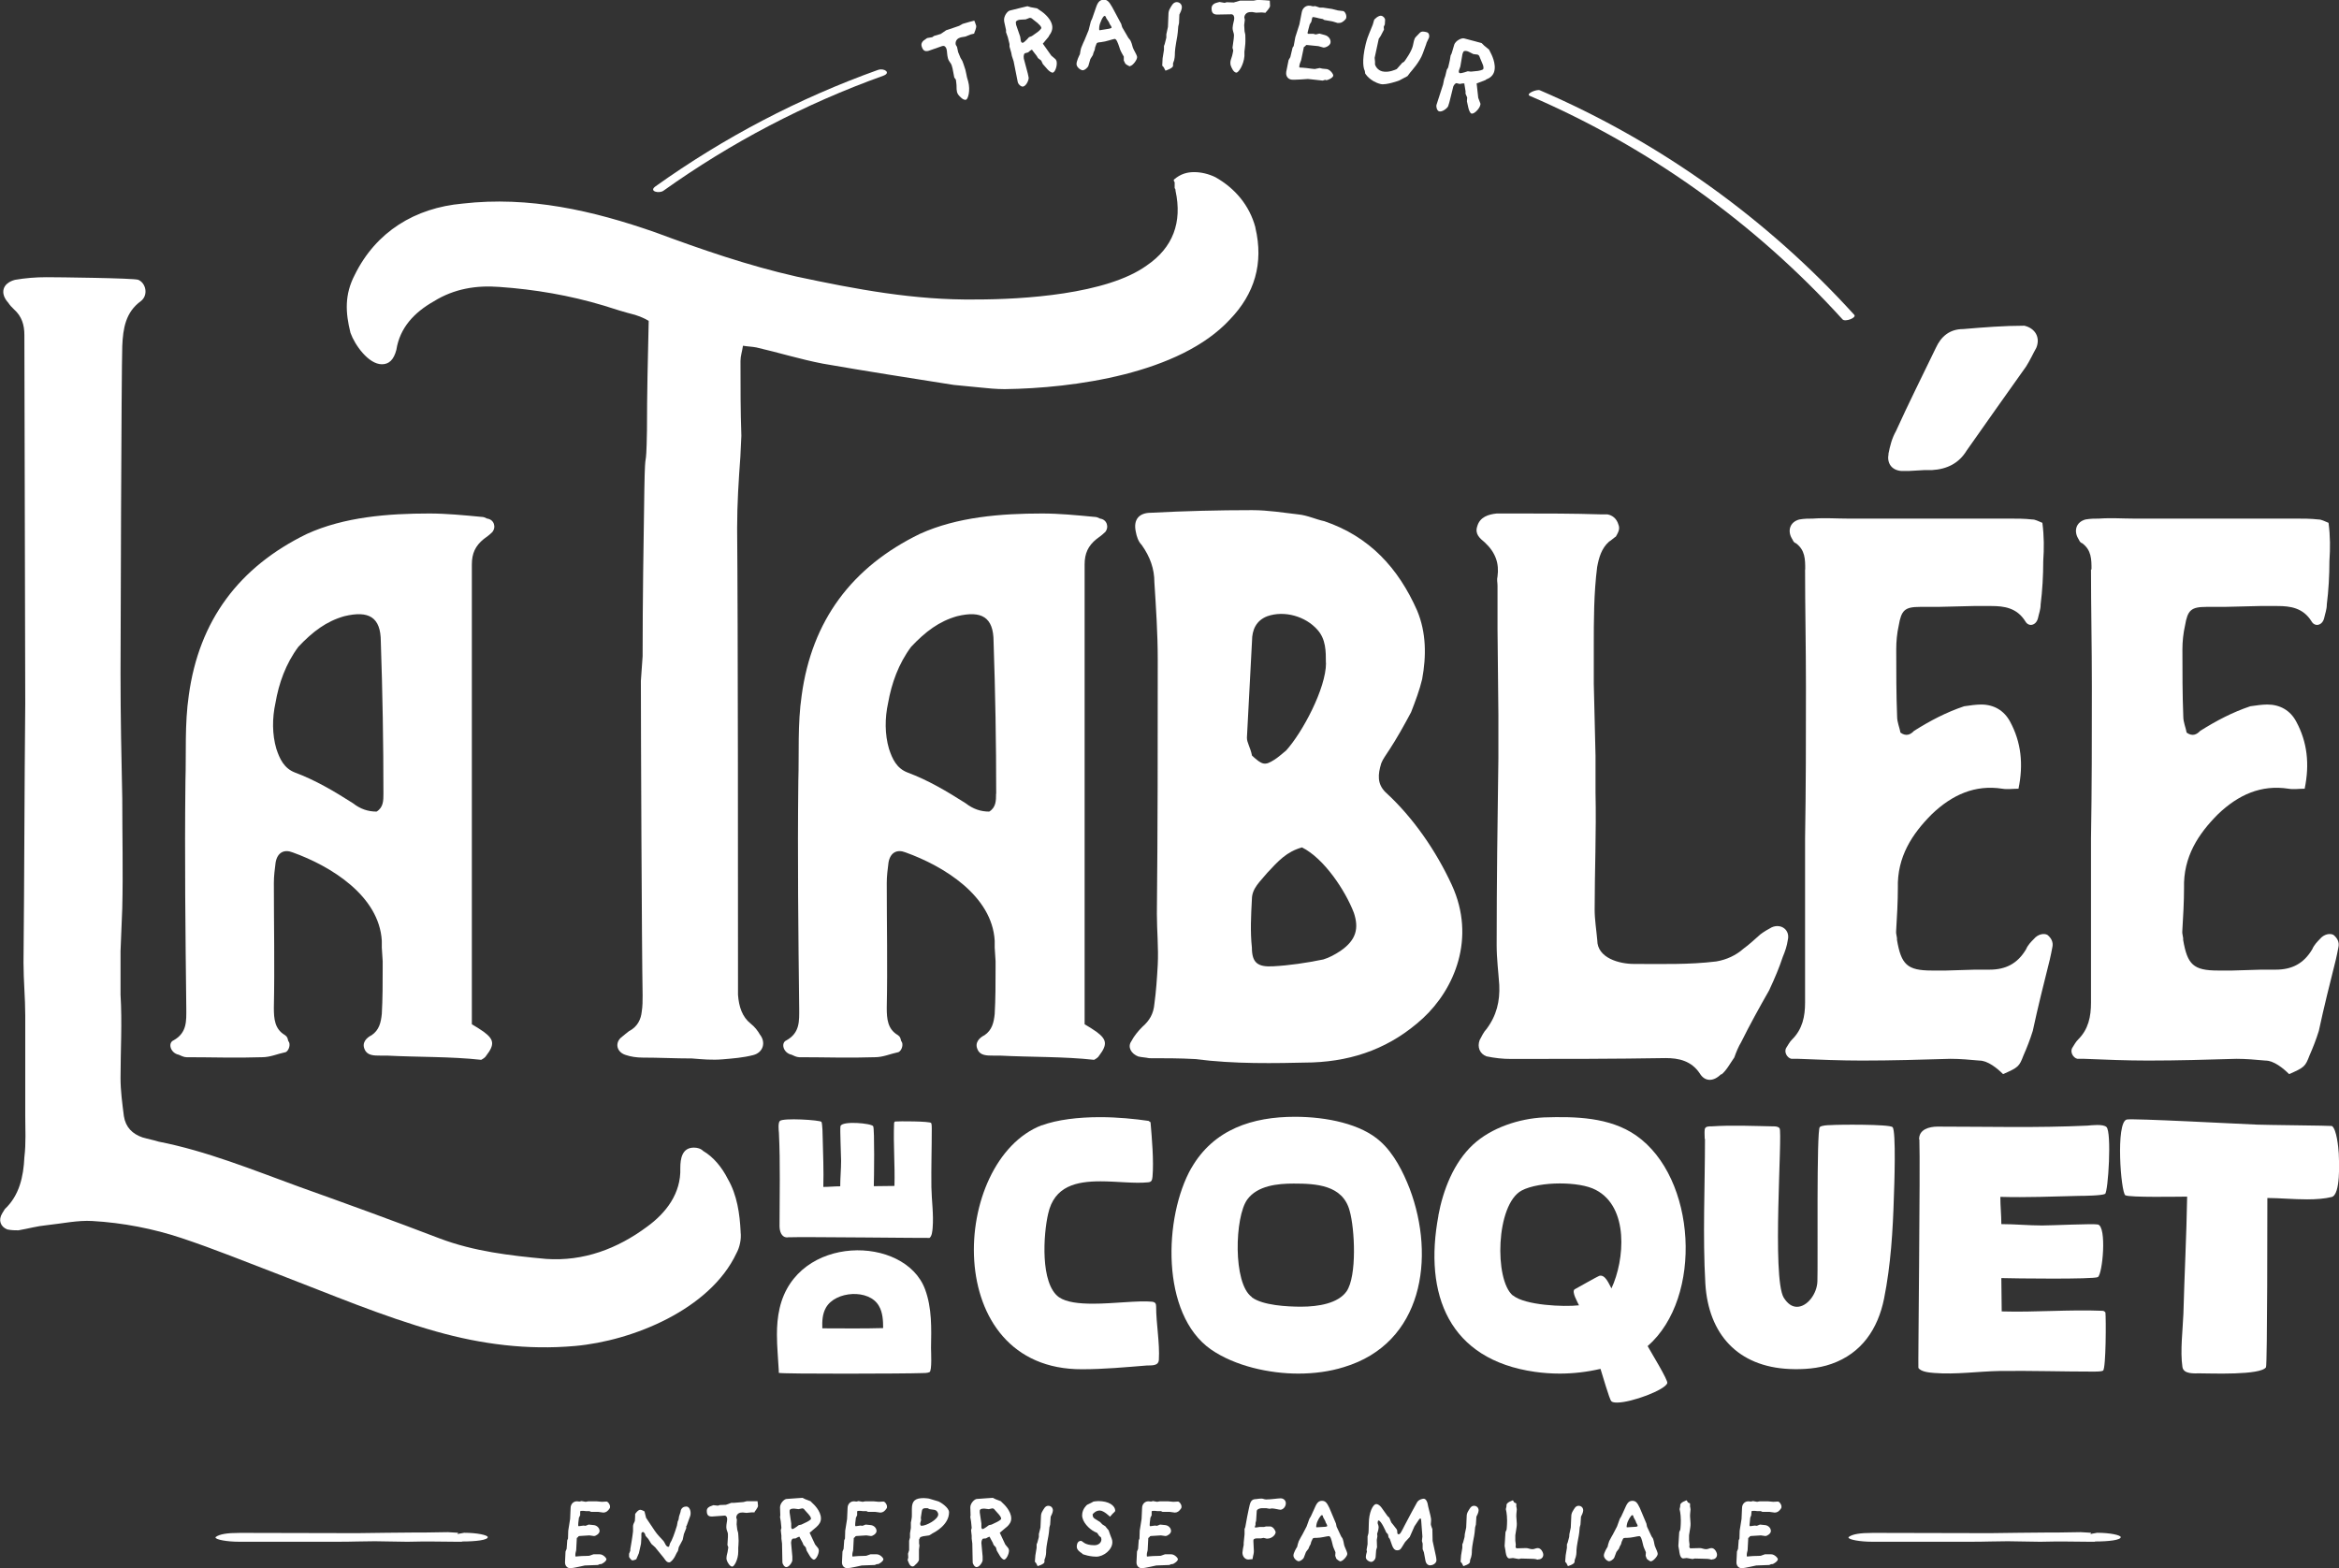 <?xml version="1.0" encoding="UTF-8"?>
<svg xmlns="http://www.w3.org/2000/svg" id="Calque_1" viewBox="0 0 188.07 126.1">
  <rect x="0" y="0" width="188.07" height="126.1" fill="#333333" stroke="none"/>
  <defs>
    <style>.cls-1{fill:#fff;}</style>
  </defs>
  <path class="cls-1" d="M78.34,2.7l-.29.07-.42.17-.3.05s-.06.02-.09.02c-.47.13-.41.52-.39.59l.1.17.09.42.19.46.15.25s.17.45.24.7c.06.24.13.61.13.61l.1.35c.19.7-.01,1.42-.18,1.46-.21.06-.49-.24-.63-.42-.04-.07-.07-.13-.09-.2-.03-.12-.04-.28-.04-.55,0-.1-.04-.33-.05-.44l-.13-.18-.14-.73-.07-.25c-.05-.18-.22-.28-.3-.56-.08-.29-.06-.55-.11-.73-.05-.19-.17-.3-.32-.26t-.02,0l-1.03.36s-.06.02-.09.03c-.3.08-.46-.05-.55-.39-.06-.24.11-.43.32-.55l.13-.09.41-.07.14-.1.54-.16.44-.3.25-.08.79-.27.28-.16.55-.16.39-.1s.13.31.15.41c.04.15-.16.6-.16.6Z"></path>
  <path class="cls-1" d="M84.35,2.91l-.48.58s-.03.01-.02.02l.68.96.34.29s.08.11.09.19c.06.32-.11.85-.31.89-.1.02-.31-.13-.43-.27l-.37-.42-.13-.28-.26-.2-.1-.17-.34-.44s-.02-.07-.06-.06c-.07.01-.29.21-.29.21l-.25.07c-.1.03-.13.26-.1.4,0,0,0,.02,0,.03l.32,1.2.07.33c.03.14-.17.67-.45.72-.17.03-.4-.2-.43-.38l-.33-1.66-.14-.42-.05-.26-.14-.49v-.21s-.14-.56-.14-.56l-.14-.39v-.18s-.15-.68-.15-.68c0,0,0-.02,0-.03-.07-.37.25-.8.45-.85l.92-.23.5-.12.27.08.5.09.22.15c.08.05.88.55,1,1.24.05.29-.05.56-.27.84ZM83.49,1.9l-.37-.29c-.11-.09-.2-.19-.31-.17,0,0-.03,0-.03,0l-.31.12-.38.02s-.08,0-.12.01c-.17.03-.31.11-.29.23l.02.17.33.96.05.33c.01.07.07.18.16.16.13-.02.5-.45.5-.45l.23-.09.47-.33s.31-.24.29-.34c-.02-.09-.13-.24-.26-.32Z"></path>
  <path class="cls-1" d="M90.89,5.33c-.14.01-.4-.2-.4-.2l-.13-.26v-.32s-.11-.19-.11-.19c0,0-.19-.32-.24-.54-.14-.42-.25-.7-.39-.69-.17.02-.69.22-1.1.26-.24.02-.34.04-.36.14l-.1.26-.04.22-.09.21-.06.21-.2.32-.15.52c-.06.19-.32.37-.43.38-.18.02-.51-.23-.53-.47-.02-.24.21-.71.27-.82.02-.1.05-.37.11-.53.09-.25.26-.6.26-.6l.33-.8.18-.71.11-.24.24-.69c.13-.37.23-.77.62-.81.31-.03.47.1.74.58l.73,1.36.08.27.5.86c.05.06.16.18.19.26.12.25.13.49.24.68.13.25.26.47.27.59.02.22-.36.71-.55.72ZM89.23,1.94l-.06-.15-.22-.33s-.04-.19-.14-.18c-.13.01-.38.56-.42.86,0,.08-.02.16-.01.22,0,.05.02.08.05.07l.74-.12c.11-.02.22-.06.21-.1,0-.08-.15-.27-.15-.27Z"></path>
  <path class="cls-1" d="M94.83,1.17l-.03.7-.06.25-.04.48-.04.31s-.19,1.02-.19,1.29c0,.34-.03.53-.06.64-.06.18-.09.25-.09.25v.22c-.05.2-.61.37-.61.37l-.14-.27-.12-.13.03-.59.11-.68v-.31s.06-.16.06-.16l.13-.51v-.27s.13-.59.13-.59l.04-1c0-.18.03-.32.12-.48.13-.22.25-.51.54-.52.23,0,.42.16.42.42,0,.19-.15.48-.2.58Z"></path>
  <path class="cls-1" d="M101.75,1.03l-.3-.03-.45.02-.3-.05s-.07,0-.09,0c-.49-.03-.56.36-.56.43l.04.19-.05.43.03.49.06.28s.02.48,0,.74c-.02.25-.07.62-.07.62v.36c-.06.72-.48,1.34-.65,1.33-.22-.01-.39-.38-.46-.6-.02-.08-.02-.15-.02-.21,0-.13.05-.28.14-.54.03-.09.07-.33.09-.43l-.06-.22.1-.73.02-.26c.01-.19-.12-.34-.11-.63.02-.3.12-.54.13-.72.01-.19-.06-.34-.22-.35t-.02,0l-1.09.02s-.06,0-.09,0c-.31-.02-.42-.2-.4-.55.02-.24.24-.37.48-.42l.16-.04.41.07.16-.05.57.02.51-.15h.26s.83,0,.83,0l.32-.06.58.03.4.03s.02.33.02.43c0,.15-.35.52-.35.52Z"></path>
  <path class="cls-1" d="M107.61,1.86c-.09-.01-.37-.12-.48-.14l-.64-.11-.13-.08-.31-.06-.19-.05c-.08-.02-.15-.03-.2-.04-.11-.02-.13,0-.15.05l-.07.32-.13.21-.12.45c-.02.08-.04.15-.05.2-.01.08,0,.1.05.11h.42s.18.05.18.05l.3-.07.44.12c.27.07.5.33.45.62-.04.23-.4.4-.56.38t-.02,0l-.39-.11-.9-.09h-.09s-.07.09-.07.09l-.11.07-.22,1.06c-.02.09-.11.23-.14.43-.01.07-.02.13.01.16.08,0,.39.02.55.04.31.05.59.07.67.08l.4-.08.22.05.31.03s.02,0,.03,0c.3.05.55.42.53.54-.03.18-.47.37-.56.36h0s-.09-.03-.09-.03l-.2.06-1.18-.13s-1.12.09-1.34.05c-.31-.05-.45-.33-.41-.59,0,0,0-.02,0-.03l.19-.95.14-.24.18-.76.09-.13.13-.71.33-1.03.19-.98c.06-.34.34-.56.65-.52,0,0,.02,0,.03,0l.22.05.18-.02.36.12h.26s.73.11.73.11l.47.12.43.05c.12.02.28.28.25.51,0,.06-.03.12-.07.16-.18.2-.36.31-.58.28Z"></path>
  <path class="cls-1" d="M114.7,3.48l-.3.82c-.24.68-.93,1.43-1.01,1.53l-.22.29-.68.36s-1.04.38-1.47.28c-.89-.22-1.25-.85-1.25-.85l-.03-.21c-.09-.16-.27-.74.07-2.15.1-.4.19-.64.29-.88l.28-.69.1-.35c.03-.12.4-.41.59-.36.18.04.31.22.3.34l-.02.35-.09.2.02.22-.27.52-.15.22-.33,1.53.03.31v.23c.04.12.19.45.59.55.5.12,1.06-.14,1.16-.19l.44-.5.15-.09c.1-.12.59-.81.7-1.27.04-.17.07-.3.09-.41.04-.15.08-.24.17-.33l.29-.3c.15-.17.38-.11.57-.06.16.04.23.23.19.4,0,.02-.02.04-.02.06l-.21.44Z"></path>
  <path class="cls-1" d="M119.46,6.43l-.7.27s-.04,0-.03,0l.13,1.17.16.42c.03.05.02.13-.01.21-.1.3-.51.7-.7.63-.1-.03-.2-.27-.24-.44l-.12-.54.02-.31-.13-.3v-.2s-.09-.55-.09-.55c0-.05.01-.07-.03-.08-.07-.02-.35.04-.35.04l-.25-.06c-.1-.02-.24.17-.28.3,0,0,0,.02,0,.02l-.3,1.21-.1.32c-.05.14-.47.5-.74.41-.16-.06-.25-.37-.19-.54l.52-1.61.09-.44.09-.25.12-.5.11-.18.13-.56.07-.41.08-.16.2-.67s0-.02,0-.02c.12-.35.61-.58.81-.52l.91.24.5.14.2.2.39.32.12.24c.04.08.5.91.28,1.57-.1.28-.31.47-.65.6ZM119.2,5.13l-.18-.43c-.05-.13-.08-.26-.19-.3,0,0-.02,0-.03-.01l-.33-.04-.34-.17s-.07-.03-.11-.05c-.16-.05-.32-.06-.37.06l-.06.16-.17,1-.11.31c-.02.06-.03.19.06.22.12.04.65-.15.65-.15l.25.03.58-.06s.39-.06.42-.16c.03-.09,0-.27-.07-.41Z"></path>
  <path class="cls-1" d="M59.55,99.07c.07.55-.07,1.23-.34,1.71-2.12,4.51-8.34,7.04-12.98,7.45-3.83.34-7.52-.14-11.14-1.16-4.37-1.23-8.54-3.01-12.64-4.58-2.67-1.02-5.19-2.05-7.86-2.94-2.25-.75-4.71-1.23-7.17-1.37-1.16-.07-2.39.2-3.69.34-.75.07-1.44.27-2.25.41-.27,0-.55,0-.89-.07-.55-.21-.75-.75-.41-1.3l.21-.34c1.16-1.09,1.5-2.6,1.57-4.17.14-1.16.07-2.25.07-3.35v-8.06c0-1.37-.14-2.8-.14-4.24.07-6.9.07-13.87.14-20.84,0-3.07-.07-26.47-.07-29.62,0-.82-.21-1.5-.82-2.05-.21-.2-.34-.34-.48-.55-.68-.75-.48-1.57.55-1.84.82-.14,1.64-.21,2.53-.21.82,0,7.04.07,7.38.21.62.27.82,1.23.21,1.71-1.23.89-1.44,2.19-1.5,3.62-.07,1.91-.14,24.29-.14,26.34,0,3.48.07,6.76.14,10.04,0,2.94.07,5.94,0,8.81l-.14,3.48v3.48c.14,2.26,0,4.51,0,6.7,0,1.02.14,2.05.27,3.07.14.89.68,1.43,1.5,1.71.48.14.89.21,1.3.34,3.83.75,7.52,2.25,11.27,3.62,3.83,1.37,7.58,2.73,11.34,4.17,2.73,1.03,5.6,1.37,8.54,1.64,3.01.21,5.74-.82,8.13-2.6,1.5-1.09,2.73-2.66,2.66-4.71,0-.75.14-1.64,1.09-1.64.27,0,.55.07.75.27.82.48,1.5,1.3,1.98,2.25.75,1.3.96,2.8,1.03,4.24Z"></path>
  <path class="cls-1" d="M39.58,42.79c-.21.21-.48.41-.68.55-.68.55-.96,1.16-.96,2.05v36.97c.34.2.68.41.96.61.82.61.89,1.02.2,1.91-.07.14-.27.27-.41.34-2.46-.27-5.06-.21-7.58-.34h-.55c-.48,0-1.02,0-1.23-.48-.27-.55.14-.96.55-1.16.61-.41.75-1.03.82-1.71.07-1.23.07-2.46.07-3.69v-.55l-.07-1.09v-.55c-.21-3.62-4.1-6.01-7.17-7.11-.68-.27-1.23,0-1.37.82-.07.55-.14,1.09-.14,1.64,0,3.35.07,6.7,0,10.04,0,.89.07,1.71.89,2.19.21.14.21.27.27.48.21.21.07.75-.2.89-.68.14-1.23.41-1.91.41-2.05.07-4.03,0-6.08,0-.21,0-.48-.14-.62-.2-.68-.14-.89-.96-.41-1.16,1.09-.61,1.02-1.57,1.02-2.53-.07-6.01-.14-12.16-.07-18.31.07-2.25-.07-4.58.27-6.9.82-6.01,4.03-10.32,9.5-12.98,3.01-1.37,6.56-1.64,9.84-1.64,1.37,0,2.8.14,4.17.27.21,0,.34.07.48.14.55.07.75.68.41,1.09ZM30.83,63.83c0-4.1-.07-8.13-.21-12.23,0-1.98-.96-2.53-2.94-2.05-1.44.41-2.53,1.23-3.69,2.46-1.02,1.37-1.57,2.94-1.84,4.51-.27,1.23-.27,2.53.07,3.69.27.82.62,1.57,1.5,1.91,1.64.61,3.14,1.5,4.65,2.46.61.48,1.23.68,1.91.68.55-.34.55-.89.55-1.44Z"></path>
  <path class="cls-1" d="M100.94,18.31c.68,2.87-.07,5.33-2.05,7.38-4.03,4.37-12.57,5.53-18.11,5.6-.68,0-1.37-.07-2.05-.14l-2.05-.2c-3.48-.55-6.97-1.09-10.52-1.71-1.78-.34-3.55-.89-5.33-1.3-.34-.07-.68-.07-1.09-.14-.07.48-.2.82-.2,1.23,0,2.05,0,4.03.07,6.01l-.08,1.69c-.14,1.91-.26,3.76-.26,5.74.07,7.58.07,28.98.07,36.63v.89c.07.96.34,1.78,1.02,2.32.34.27.55.55.75.89.48.61.27,1.43-.55,1.64-.82.21-1.64.27-2.46.34-.82.07-1.64,0-2.46-.07-1.37,0-2.66-.07-3.96-.07-.48,0-.96-.07-1.37-.21-.68-.21-.89-.89-.41-1.37.27-.21.48-.41.68-.55.68-.34.96-.96,1.02-1.57.07-.41.07-.89.07-1.3-.07-3.83-.14-21.46-.14-25.29l.14-1.98c0-4.51.07-8.95.14-13.46.07-3.89.14-.87.21-4.7,0-2.94.07-5.81.14-8.81-.34-.21-.68-.34-1.09-.48-.82-.21-1.71-.48-2.53-.75-2.73-.82-5.53-1.3-8.4-1.5-1.84-.14-3.62.14-5.26,1.16-1.57.89-2.73,2.12-3.01,3.9-.21.82-.61,1.16-1.16,1.16-1.09,0-2.19-1.57-2.53-2.53-.41-1.64-.48-3.07.34-4.65,1.71-3.48,4.85-5.4,8.68-5.74,5.33-.61,10.46.55,15.51,2.32,3.69,1.37,7.45,2.67,11.34,3.55,4.78,1.02,9.5,1.91,14.42,1.84,3.76,0,10.52-.41,13.73-2.73,2.12-1.44,2.87-3.48,2.32-6.01,0-.07,0-.14-.07-.21v-.48c-.07-.07-.07-.14-.07-.2.55-.48,1.09-.61,1.64-.61s1.16.14,1.71.41c1.57.89,2.73,2.25,3.21,4.03Z"></path>
  <path class="cls-1" d="M88.85,42.79c-.21.21-.48.41-.68.55-.68.55-.96,1.16-.96,2.05v36.97c.34.2.68.41.96.61.82.61.89,1.02.21,1.91-.07.14-.27.27-.41.34-2.46-.27-5.06-.21-7.58-.34h-.55c-.48,0-1.03,0-1.23-.48-.27-.55.14-.96.55-1.16.61-.41.75-1.03.82-1.71.07-1.23.07-2.46.07-3.69v-.55l-.07-1.09v-.55c-.2-3.62-4.1-6.01-7.17-7.11-.68-.27-1.23,0-1.37.82-.07.55-.14,1.09-.14,1.64,0,3.35.07,6.7,0,10.04,0,.89.07,1.71.89,2.19.21.14.21.27.27.48.21.21.07.75-.21.89-.68.14-1.23.41-1.91.41-2.05.07-4.03,0-6.08,0-.21,0-.48-.14-.61-.2-.68-.14-.89-.96-.41-1.16,1.09-.61,1.02-1.57,1.02-2.53-.07-6.01-.14-12.16-.07-18.31.07-2.25-.07-4.58.27-6.9.82-6.01,4.03-10.32,9.5-12.98,3.01-1.37,6.56-1.64,9.84-1.64,1.37,0,2.8.14,4.17.27.21,0,.34.07.48.14.55.07.75.68.41,1.09ZM80.1,63.83c0-4.1-.07-8.13-.21-12.23,0-1.98-.96-2.53-2.94-2.05-1.44.41-2.53,1.23-3.69,2.46-1.02,1.37-1.57,2.94-1.85,4.51-.27,1.23-.27,2.53.07,3.69.27.82.61,1.57,1.5,1.91,1.64.61,3.14,1.5,4.65,2.46.62.48,1.23.68,1.91.68.55-.34.55-.89.55-1.44Z"></path>
  <path class="cls-1" d="M111.67,60.35c-.21.34-.48.68-.61,1.03-.27.89-.34,1.64.34,2.32,2.25,2.05,4.1,4.78,5.33,7.45,1.98,4.3.2,8.4-2.32,10.73-2.53,2.32-5.47,3.42-8.88,3.55-3.14.07-6.22.14-9.43-.27-1.23-.07-2.46-.07-3.69-.07-.34-.07-.61-.07-.89-.14-.55-.21-.89-.75-.55-1.23.21-.41.55-.82.89-1.16.55-.48.89-1.02.96-1.84.14-1.02.21-2.05.27-3.14.07-1.37-.07-2.73-.07-4.1.07-6.83.07-13.6.07-20.43,0-2.12-.14-4.17-.27-6.22,0-1.09-.34-2.05-1.02-3.01-.27-.27-.41-.68-.48-1.09-.2-.96.27-1.5,1.23-1.5,2.67-.14,5.4-.21,8.13-.21,1.3,0,2.53.21,3.69.34.75.07,1.44.41,2.12.55,3.62,1.23,5.94,3.76,7.45,7.17.75,1.78.75,3.69.41,5.53-.21.89-.55,1.78-.89,2.66-.62,1.16-1.16,2.12-1.78,3.07ZM106.61,53.31c0-.96,0-1.91-.68-2.67-.96-1.09-2.66-1.57-4.03-1.09-.89.34-1.23,1.09-1.23,1.98-.14,2.6-.27,5.26-.41,7.79,0,.41.27.75.41,1.44.82.75,1.03.82,1.78.34.34-.21.62-.48.96-.75,1.3-1.43,3.21-4.99,3.21-7.04ZM100.66,72.31c-.07,1.3-.14,2.6,0,3.89,0,1.23.48,1.57,1.71,1.5,1.3-.07,2.66-.27,4.03-.55.48-.14.96-.41,1.37-.68,1.3-.89,1.5-1.84,1.09-3.07-.68-1.78-2.39-4.37-4.17-5.26-1.23.34-1.91,1.09-2.8,2.05-.55.68-1.23,1.23-1.23,2.12Z"></path>
  <path class="cls-1" d="M138.38,86.38c-.61.61-1.3.61-1.71-.07-.68-1.02-1.71-1.23-2.73-1.23-4.17.07-8.34.07-12.44.07-.68,0-1.3-.07-1.98-.21-.55-.21-.75-.75-.55-1.3.14-.27.34-.68.55-.89.82-1.09,1.09-2.25,1.03-3.55-.07-1.03-.21-2.12-.21-3.21,0-4.99.07-10.04.14-15.03v-3.48l-.07-6.9v-3.48c0-.27-.07-.48,0-.75.14-1.02-.14-1.91-1.02-2.73-.41-.34-.82-.68-.61-1.3.21-.75.89-.96,1.57-1.03h1.78c2.19,0,4.37,0,6.56.07h.55c.41.07.75.34.89.82.14.34,0,.61-.2.96-.21.14-.41.34-.55.41-.62.55-.82,1.3-.96,2.05-.27,2.12-.27,4.3-.27,6.42v2.94l.14,5.81v2.94c.07,3.21-.07,6.35-.07,9.43,0,.82.14,1.64.21,2.46,0,1.44,1.78,1.91,2.94,1.91,2.25,0,4.44.07,6.63-.2.82-.14,1.57-.48,2.19-1.03.48-.34.89-.75,1.37-1.16.27-.2.62-.41.89-.55.75-.34,1.5.2,1.3,1.02-.07.48-.21.89-.41,1.37-.27.82-.61,1.64-1.09,2.67-.82,1.44-1.57,2.8-2.25,4.17-.21.34-.41.82-.55,1.23-.34.48-.62,1.03-1.03,1.37Z"></path>
  <path class="cls-1" d="M145.15,45.8c0-.82,0-1.57-.75-2.12-.21-.07-.21-.21-.34-.41-.34-.61-.14-1.3.62-1.5.41-.07.75-.07,1.09-.07.96-.07,1.91,0,2.8,0h13.05c.55,0,1.16,0,1.78.07.27,0,.48.14.82.27.14,1.09.14,2.05.07,3.07,0,1.16-.07,2.39-.21,3.49,0,.41-.14.75-.21,1.09-.14.61-.75.75-1.02.27-.68-1.09-1.71-1.23-2.73-1.23h-1.44l-2.87.07h-1.43c-1.23,0-1.5.27-1.71,1.5-.14.61-.2,1.3-.2,1.91,0,1.84,0,3.62.07,5.4,0,.48.2.89.27,1.3.48.34.82.14,1.09-.14,1.3-.82,2.6-1.5,4.03-1.98.48-.07.96-.14,1.37-.14,1.02,0,1.84.48,2.32,1.37.89,1.64,1.09,3.42.68,5.4-.48,0-.89.07-1.3,0-2.19-.34-4.03.48-5.67,2.05-1.57,1.57-2.8,3.42-2.73,5.94,0,1.09-.07,2.32-.14,3.48v.14l.07.41v.14c.34,1.98.82,2.46,2.8,2.46h1.16l2.32-.07h1.16c1.3,0,2.25-.48,2.94-1.64.14-.34.41-.61.62-.82.34-.41.82-.48,1.09-.34.34.27.48.61.41.96-.07.34-.14.75-.21,1.02-.48,1.91-.96,3.83-1.37,5.74-.21.68-.48,1.37-.75,1.98-.34.89-.41.96-1.64,1.5-.48-.48-1.23-1.09-1.91-1.09-.75-.07-1.57-.14-2.32-.14-2.39.07-4.71.14-7.11.14-1.71,0-3.42-.07-5.13-.14h-.55c-.34-.07-.62-.55-.41-.89.14-.21.27-.48.48-.68.82-.82,1.03-1.84,1.03-2.94v-13.19c.07-4.03.07-7.99.07-12.23,0-3.28-.07-6.35-.07-9.43ZM151.84,36.5c.14-.68.27-1.23.61-1.84,1.02-2.25,2.12-4.44,3.21-6.7.41-.89,1.09-1.5,2.19-1.5,1.64-.14,3.28-.27,4.92-.27.89.21,1.3.96.96,1.78-.27.48-.48.96-.82,1.5-1.64,2.32-3.21,4.51-4.78,6.76-.62,1.02-1.57,1.5-2.8,1.57h-.61l-1.23.07h-.62c-.82-.07-1.16-.68-1.02-1.37Z"></path>
  <path class="cls-1" d="M168.17,45.8c0-.82,0-1.57-.75-2.12-.21-.07-.21-.21-.34-.41-.34-.61-.14-1.3.61-1.5.41-.07.75-.07,1.09-.07.96-.07,1.91,0,2.8,0h13.05c.55,0,1.16,0,1.78.07.27,0,.48.14.82.27.14,1.09.14,2.05.07,3.07,0,1.16-.07,2.39-.21,3.49,0,.41-.14.75-.21,1.09-.14.61-.75.75-1.02.27-.68-1.09-1.71-1.23-2.73-1.23h-1.43l-2.87.07h-1.43c-1.23,0-1.5.27-1.71,1.5-.14.61-.21,1.3-.21,1.91,0,1.84,0,3.62.07,5.4,0,.48.2.89.27,1.3.48.34.82.14,1.09-.14,1.3-.82,2.6-1.5,4.03-1.98.48-.07.96-.14,1.37-.14,1.02,0,1.85.48,2.32,1.37.89,1.64,1.09,3.42.68,5.4-.48,0-.89.07-1.3,0-2.19-.34-4.03.48-5.67,2.05-1.57,1.57-2.8,3.42-2.73,5.94,0,1.09-.07,2.32-.14,3.48v.14l.07.41v.14c.34,1.98.82,2.46,2.8,2.46h1.16l2.32-.07h1.16c1.3,0,2.25-.48,2.94-1.64.14-.34.41-.61.61-.82.34-.41.82-.48,1.09-.34.34.27.48.61.41.96-.07.34-.14.75-.21,1.02-.48,1.91-.96,3.83-1.37,5.74-.21.68-.48,1.37-.75,1.98-.34.89-.41.96-1.64,1.5-.48-.48-1.23-1.09-1.91-1.09-.75-.07-1.57-.14-2.32-.14-2.39.07-4.71.14-7.11.14-1.71,0-3.42-.07-5.13-.14h-.55c-.34-.07-.62-.55-.41-.89.14-.21.27-.48.48-.68.82-.82,1.02-1.84,1.02-2.94v-13.19c.07-4.03.07-7.99.07-12.23,0-3.28-.07-6.35-.07-9.43Z"></path>
  <path class="cls-1" d="M62.62,110.39v-.15c-.05-.99-.15-1.95-.15-2.92,0-.71.05-1.41.22-2.14,1.38-5.95,10.06-5.88,11.69-1.51.56,1.51.51,3.14.48,4.72,0,.27.09,1.83-.12,1.94-.17.08-.44.08-.63.08-1.14.05-11.36.08-11.48-.02ZM71.01,106.79c0-.59-.03-1.26-.34-1.78-.78-1.39-3.5-1.21-4.26.14-.29.51-.31,1.1-.29,1.66,1.63,0,3.26.03,4.89-.02Z"></path>
  <path class="cls-1" d="M63.33,99.5c-.51.02-.65-.51-.65-.92,0-2.5.07-4.99-.05-7.49-.02-.22-.08-.78.07-.95.24-.27,3.26-.08,3.35.07.08.15.1,1.05.1,1.29.03,1.31.09,2.63.05,3.94.46,0,.9-.05,1.36-.05,0-.68.07-1.36.07-2.04,0-.48-.1-2.53-.05-2.79.1-.46,2.5-.24,2.63,0,.12.2.07,4.26.05,4.82l1.66-.02c.05-1.66-.1-3.36-.03-5.03,0-.07.03-.12.08-.15.27-.03,2.79-.03,2.9.12.05.08.05.34.05.44,0,1.58-.05,3.14-.03,4.72.02,1.09.19,2.19.1,3.28-.02.22-.05.66-.25.8-.03.02-10.17-.1-11.42-.05Z"></path>
  <path class="cls-1" d="M83.77,90.49c1.23-.46,2.95-.66,4.67-.66,1.42,0,2.81.14,3.91.3l.16.11c.11,1.28.27,3.11.16,4.37-.03.25-.05.44-.36.46-1.09.11-2.49-.08-3.82-.08-1.94,0-3.72.38-4.21,2.6-.38,1.61-.66,5.63.87,6.72.6.41,1.61.52,2.73.52,1.69,0,3.66-.27,4.75-.16.25.03.33.14.33.38,0,1.39.3,2.92.22,4.29-.03.52-.6.44-.98.46-1.75.14-3.44.3-5.19.3-11.45.05-10.6-16.77-3.25-19.62Z"></path>
  <path class="cls-1" d="M95.79,93.93c1.8-3.14,4.94-4.13,8.33-4.13,2.54,0,5.33.57,6.88,1.99,1.09.98,1.83,2.46,2.35,3.8,2.08,5.52,1.07,12.43-5.3,14.34-1.15.36-2.4.52-3.66.52-2.32,0-5.08-.6-7.02-1.94-4.07-2.84-3.8-10.68-1.58-14.59ZM100.65,104.31c.87.66,2.87.76,3.96.76,1.42,0,2.98-.27,3.66-1.23.85-1.23.66-5.05.25-6.48-.55-2.08-2.7-2.19-4.51-2.19-1.28,0-2.9.16-3.72,1.28-1.01,1.37-1.17,6.75.36,7.84Z"></path>
  <path class="cls-1" d="M115.65,97.75c.38-2.05,1.23-4.26,2.79-5.71,1.48-1.37,3.72-2.1,5.71-2.19,2.51-.08,5.27-.03,7.4,1.45,4.86,3.39,5.41,13.03.93,16.94.22.41,1.67,2.76,1.58,2.98-.19.55-2.87,1.56-4.04,1.56-.22,0-.38-.03-.46-.11-.16-.16-.74-2.21-.87-2.6-1.07.25-2.19.38-3.28.38-.68,0-1.34-.05-1.99-.14-6.91-.98-8.96-6.2-7.76-12.57ZM121.66,104.17c.96.79,4.07.93,5.3.79-.11-.25-.6-1.07-.36-1.28,0,0,1.94-1.09,1.99-1.09.49-.14.79.68.98,1.01,1.07-2.29,1.42-6.53-1.26-7.92-.68-.36-1.78-.52-2.9-.52s-2.35.19-3.06.57c-2.08,1.12-2.21,7.19-.71,8.44Z"></path>
  <path class="cls-1" d="M137.07,91.58c0-.25-.03-.52,0-.76.03-.27.36-.25.55-.25,1.64-.11,3.31-.03,4.95,0,.16,0,.41,0,.52.16.25.38-.63,11.99.33,13.61.33.52.68.74,1.07.74.82,0,1.61-1.04,1.64-2.05.05-1.39-.08-12.13.19-12.4.14-.14.66-.16.85-.16.6-.05,4.73-.08,5,.16.3.27.14,4.86.11,5.57-.08,2.76-.25,5.52-.79,8.22-.49,2.43-1.8,4.4-4.23,5.25-1.07.38-2.27.46-3.39.41-4.13-.19-6.5-2.79-6.75-6.86-.22-3.85-.03-7.79-.03-11.64Z"></path>
  <path class="cls-1" d="M154.31,91.63c-.03-.82.82-1.04,1.48-1.04,4.02,0,8.03.11,12.05-.08.36-.03,1.26-.14,1.53.11.44.38.14,5.25-.11,5.38-.25.14-1.69.16-2.08.16-2.1.05-4.23.14-6.34.08,0,.74.08,1.45.08,2.19,1.09,0,2.19.11,3.28.11.76,0,4.07-.16,4.48-.08.74.16.38,4.02,0,4.23-.33.19-6.86.11-7.76.08l.03,2.68c2.68.08,5.41-.16,8.09-.05.11,0,.19.05.25.14.05.44.05,4.48-.19,4.67-.14.08-.55.08-.71.08-2.54,0-5.05-.08-7.59-.05-1.75.03-3.52.3-5.27.16-.36-.03-1.07-.08-1.28-.41-.03-.05.16-16.36.08-18.36Z"></path>
  <path class="cls-1" d="M171,90.02c.44-.11,9.13.36,10.46.41.6.03,5.98.08,6.04.11.38.25.52,1.72.55,2.19.03.68.16,3.33-.57,3.52-.55.14-1.26.19-1.97.19-1.09,0-2.3-.11-3.2-.11,0,.93,0,13.44-.11,13.61-.44.66-4.45.49-5.33.49-.44,0-1.31.08-1.39-.52-.19-1.28.03-2.98.08-4.29.08-3.11.25-6.26.3-9.4-.66,0-4.64.08-4.97-.11-.36-.22-.79-5.85.11-6.09Z"></path>
  <path class="cls-1" d="M48.54,121.63c-.08,0-.34-.06-.43-.06h-.58s-.13-.06-.13-.06h-.28s-.17-.02-.17-.02c-.07,0-.13,0-.18,0-.1,0-.11.01-.12.07v.28s-.1.2-.1.2l-.05.41c0,.07-.01.13-.01.18,0,.07.01.09.06.09l.37-.05.16.02.25-.1.4.04c.25.02.48.22.48.48,0,.21-.3.4-.44.4h-.02l-.36-.05-.8.05-.07.02-.05.07-.09.07-.05.96c0,.08-.07.22-.07.4,0,.07,0,.12.03.13.07,0,.34-.04.49-.04.28,0,.52-.02.6-.02l.34-.12h.2s.28,0,.28,0h.02c.27,0,.54.29.54.4,0,.16-.36.39-.44.39h-.09s-.16.07-.16.07l-1.05.04s-.96.22-1.16.22c-.28,0-.43-.23-.43-.46v-.03l.04-.85.09-.22.05-.69.06-.13.02-.64.15-.94.04-.88c0-.31.22-.54.5-.54h.02l.2.02.16-.04.33.06.22-.04h.65l.43.04.38-.02c.1,0,.28.21.28.41,0,.05,0,.1-.04.15-.13.2-.28.32-.47.32Z"></path>
  <path class="cls-1" d="M55.18,122.69v.18s-.19.48-.19.48l-.1.47-.31.58-.07.31-.1.16-.16.32c-.11.2-.32.44-.44.44-.22,0-.31-.19-.43-.35l-.7-.86-.31-.28-.24-.39-.22-.25-.05-.16-.07-.1-.07-.05s-.02,0-.03,0c-.05,0-.12.05-.12.13v.31s-.03.5-.03.5l-.17.76-.21.49s-.2.09-.3.09c-.13,0-.28-.28-.28-.28v-.25l.1-.25v-.12s.19-1.08.22-1.44v-.44c.02-.19.14-.31.15-.42.02-.18.02-.53.02-.53,0,0,.22-.34.41-.34.11,0,.34.13.34.13l.13.52.69,1.03c.23.34.41.5.7.82.14.16.19.48.41.48.04,0,.08-.08.09-.16.02-.14.09-.19.16-.35.18-.36.43-1.19.43-1.19l.06-.33.07-.16s.02-.15.04-.25c.04-.12.1-.3.12-.37,0-.07.05-.43.47-.43.21,0,.34.26.34.53,0,.09-.01.18-.04.25l-.28.77Z"></path>
  <path class="cls-1" d="M60.68,121.61h-.26s-.4.04-.4.04l-.27-.03h-.08c-.43,0-.47.34-.47.41l.05.16-.02.38.05.43.07.25s.04.42.04.65c0,.22-.03.55-.03.55v.32c0,.64-.33,1.2-.48,1.2-.19,0-.37-.31-.44-.5-.02-.07-.03-.13-.03-.19,0-.11.03-.25.09-.48.02-.08.04-.29.06-.38l-.07-.19.04-.65v-.23c0-.16-.13-.29-.13-.55s.07-.49.07-.64c0-.17-.07-.29-.21-.29h-.01l-.96.07s-.05,0-.08,0c-.28,0-.38-.15-.38-.46,0-.22.19-.34.4-.4l.13-.05.37.04.14-.05.5-.02.44-.16h.23s.73-.06.73-.06l.28-.07h.51s.35,0,.35,0c0,0,.04.29.04.38,0,.13-.28.48-.28.48Z"></path>
  <path class="cls-1" d="M65.63,122.8l-.51.43s-.03,0-.02.02l.44.94.25.31s.05.1.05.18c0,.28-.22.73-.4.73-.09,0-.25-.16-.33-.3l-.25-.42-.07-.26-.19-.21-.06-.16-.23-.43s0-.06-.05-.06c-.07,0-.28.13-.28.13l-.22.02c-.09,0-.15.21-.15.33v.02l.1,1.09v.3c0,.13-.24.55-.49.55-.15,0-.31-.24-.31-.4l-.03-1.5-.05-.39v-.23l-.05-.45.05-.18-.05-.51-.06-.36.02-.16-.02-.61v-.02c0-.33.34-.66.52-.67l.83-.06.46-.03.22.11.42.16.16.16c.06.05.68.61.68,1.23,0,.26-.13.48-.37.69ZM65.04,121.79l-.28-.31c-.08-.1-.14-.19-.24-.19h-.03l-.28.06-.33-.04s-.07,0-.1,0c-.15,0-.28.04-.29.16v.15s.13.88.13.88v.29c0,.06.02.16.1.16.11,0,.5-.31.5-.31l.22-.05.46-.22s.31-.16.31-.25c0-.08-.07-.22-.17-.32Z"></path>
  <path class="cls-1" d="M70.81,121.63c-.08,0-.34-.06-.43-.06h-.58s-.13-.06-.13-.06h-.28s-.17-.02-.17-.02c-.07,0-.13,0-.18,0-.1,0-.11.01-.12.07v.28s-.1.2-.1.2l-.05.41c0,.07-.01.13-.01.18,0,.07.01.09.06.09l.37-.05.16.02.25-.1.4.04c.25.02.48.22.48.48,0,.21-.3.4-.44.4h-.02l-.36-.05-.8.05-.07.02-.05.07-.09.07-.05.96c0,.08-.07.22-.07.4,0,.07,0,.12.03.13.07,0,.34-.04.49-.04.28,0,.52-.02.6-.02l.34-.12h.2s.28,0,.28,0h.02c.27,0,.54.29.54.4,0,.16-.36.39-.44.39h-.09s-.16.07-.16.07l-1.05.04s-.96.22-1.16.22c-.28,0-.43-.23-.43-.46v-.03l.04-.85.09-.22.05-.69.06-.13.02-.64.15-.94.04-.88c0-.31.22-.54.5-.54h.02l.2.02.16-.04.33.06.22-.04h.65l.43.04.38-.02c.1,0,.28.21.28.41,0,.05,0,.1-.04.15-.13.2-.28.32-.47.32Z"></path>
  <path class="cls-1" d="M74.95,123.32l-.24.14-.49.07-.22.07-.1.19v.32s.03.16.03.16l-.04.34v.8c0,.14-.22.36-.25.37-.05.06-.16.18-.25.18-.21,0-.31-.25-.33-.32l-.08-.19.05-.21-.02-.31.09-.28v-.76l.07-.26v-.34s.07-.43.07-.43v-.45s.04-.14.05-.24c.03-.12.03-.25.03-.42v-.41c0-.65.25-.88.96-.88.16,0,.41.04.41.04l.74.22c.15.04.88.49.88.88,0,1.03-1.19,1.63-1.36,1.71ZM75.16,121.41l-.42-.06-.16-.08h-.13c-.3,0-.31.13-.34.31l-.07.46.02.19-.07.25s0,.04,0,.06c0,.09.06.15.09.15.42,0,1.36-.52,1.36-.92,0-.14-.13-.34-.28-.35Z"></path>
  <path class="cls-1" d="M80.92,122.8l-.51.43s-.03,0-.02.02l.44.94.25.31s.05.1.05.18c0,.28-.22.73-.4.73-.09,0-.25-.16-.33-.3l-.25-.42-.07-.26-.19-.21-.06-.16-.23-.43s0-.06-.04-.06c-.07,0-.28.13-.28.13l-.22.02c-.09,0-.15.21-.15.33v.02l.1,1.09v.3c0,.13-.24.55-.49.55-.15,0-.31-.24-.31-.4l-.03-1.5-.05-.39v-.23l-.05-.45.05-.18-.05-.51-.06-.36.02-.16-.02-.61v-.02c0-.33.34-.66.52-.67l.83-.06.46-.03.22.11.42.16.16.16c.06.05.68.61.68,1.23,0,.26-.13.48-.37.69ZM80.33,121.79l-.28-.31c-.08-.1-.14-.19-.24-.19h-.03l-.28.06-.33-.04s-.07,0-.1,0c-.15,0-.28.04-.29.16v.15s.13.88.13.88v.29c0,.06.02.16.1.16.11,0,.5-.31.5-.31l.22-.05.46-.22s.31-.16.31-.25c0-.08-.07-.22-.17-.32Z"></path>
  <path class="cls-1" d="M84.48,121.98l-.04.61-.06.22-.04.42-.04.27s-.18.9-.18,1.14c0,.3-.03.47-.06.56-.05.16-.08.22-.08.22v.19c-.04.18-.55.32-.55.32l-.12-.24-.1-.11.04-.52.1-.6v-.28l.06-.14.12-.45v-.24s.13-.52.13-.52l.04-.88c0-.16.03-.28.11-.42.12-.19.22-.45.48-.45.2,0,.37.14.37.37,0,.16-.13.42-.18.51Z"></path>
  <path class="cls-1" d="M89.47,121.71s-.22.25-.22.25c0,0-.49-.5-.82-.5-.31,0-.51.22-.58.31l.03.19.1.13.48.3.17.18.25.16.1.13.16.19.13.37.12.31c.04.1.05.19.05.28,0,.61-.71,1.16-1.29,1.16-.37,0-.72-.09-.72-.09l-.35-.1-.13-.11c-.08-.05-.37-.24-.37-.49,0-.34.15-.48.34-.48.13,0,.25.35,1.08.35.31,0,.56-.19.56-.47,0-.07-.03-.13-.04-.17l-.13-.1-.17-.25-.22-.1c-.41-.21-.99-.77-.99-1.32,0-.52.4-.84.4-.84l.33-.16.18-.1s.23-.04.39-.04c.82,0,1.36.34,1.36.79,0,.04-.13.16-.2.22Z"></path>
  <path class="cls-1" d="M94.49,121.63c-.08,0-.34-.06-.43-.06h-.58s-.13-.06-.13-.06h-.28s-.17-.02-.17-.02c-.07,0-.13,0-.18,0-.1,0-.11.01-.12.07v.28s-.1.2-.1.2l-.05.41c0,.07-.01.13-.01.18,0,.07.01.09.06.09l.37-.05.16.02.25-.1.4.04c.25.02.48.22.48.48,0,.21-.3.4-.44.4h-.02l-.36-.05-.8.05-.07.02-.05.07-.09.07-.05.96c0,.08-.07.22-.07.4,0,.07,0,.12.03.13.07,0,.34-.04.49-.04.28,0,.52-.02.6-.02l.34-.12h.2s.28,0,.28,0h.02c.27,0,.54.29.54.4,0,.16-.36.39-.44.39h-.09s-.16.07-.16.07l-1.05.04s-.96.22-1.16.22c-.28,0-.43-.23-.43-.46v-.03l.04-.85.09-.22.05-.69.06-.13.02-.64.15-.94.04-.88c0-.31.22-.54.5-.54h.02l.2.02.16-.04.33.06.22-.04h.65l.43.04.38-.02c.1,0,.28.21.28.41,0,.05,0,.1-.04.15-.13.2-.28.32-.47.32Z"></path>
  <path class="cls-1" d="M102.92,121.39c-.11,0-.28-.06-.46-.08l-.19-.02-.19.03-.28-.05h-.32c-.19,0-.42.09-.43.23l-.05.78-.05.18v.16s-.06.16-.06.16v.02s.01.02.05.02c.02,0,.06,0,.1,0l.25-.04h.35l.16-.04h.34c.25.02.43.37.43.46,0,.21-.3.52-.67.52-.04,0-.09,0-.13-.02l-.17-.04s-.14.02-.22.04c-.04,0-.08,0-.12,0-.08,0-.16,0-.22,0-.09,0-.16.02-.21.06s-.05.09-.05.14c0,.07.01.14.01.22,0,.21.03.4.03.61,0,.16-.06.37-.06.37l-.05.27s-.27.03-.34.03c-.26,0-.47-.25-.47-.55,0-.07.07-.53.1-.62v-.17s.07-.69.07-.69v-.43l.06-.15.02-.11c.08-.51.19-.99.25-1.3.12-.59.18-.84.61-.84.07,0,.19-.04.44-.04.1,0,.22.07.35.07.43,0,.94-.09,1.17-.09s.42.16.42.4c0,.27-.22.52-.46.52Z"></path>
  <path class="cls-1" d="M107.79,125.55c-.12,0-.34-.21-.34-.21l-.09-.24.02-.28-.07-.17s-.14-.29-.17-.49c-.09-.38-.16-.64-.29-.64-.15,0-.62.14-.99.14-.21,0-.3,0-.33.1l-.1.22-.05.19-.1.18-.07.18-.2.26-.17.45c-.07.16-.31.3-.41.3-.16,0-.43-.24-.43-.46s.24-.61.3-.7c.02-.09.07-.32.13-.46.1-.21.28-.51.28-.51l.35-.67.22-.61.12-.2.27-.59c.14-.31.26-.66.61-.66.28,0,.4.13.61.57l.53,1.26.05.25.37.79c.04.05.13.17.14.25.08.23.07.44.16.61.1.23.19.43.19.54,0,.19-.37.59-.54.59ZM106.6,122.44l-.04-.13-.17-.31s-.02-.17-.1-.17c-.11,0-.38.46-.43.72-.01.07-.03.14-.03.19,0,.04,0,.07.04.07l.66-.04c.1,0,.19-.04.19-.07,0-.07-.11-.25-.11-.25Z"></path>
  <path class="cls-1" d="M115,125.87c-.17,0-.34-.11-.39-.4l-.12-.65-.1-.25v-.45s-.06-.21-.06-.21l.04-.36-.1-1.31c0-.08-.02-.14-.07-.14-.03,0-.07.03-.13.12l-.34.51-.38.86-.37.4-.25.4c-.09.15-.16.27-.4.27-.21,0-.33-.2-.4-.4l-.18-.51-.1-.13-.05-.25-.14-.15s-.4-.96-.62-.96c-.05,0-.07.11-.07.2,0,.08.08.19.08.34,0,.18-.09.44-.12.53l.02.2-.05.3.02.58-.07.24-.04.53c0,.19-.19.41-.36.41-.15,0-.43-.16-.43-.37,0-.13.05-.36.09-.46l-.03-.14.08-.45v-.63l.07-.25s.03-.31.03-.78c0-.87.32-1.57.61-1.57.12,0,.29.12.4.27.14.18.49.7.5.7l.14.13.16.38s.28.34.43.55c.1.13-.02.4.16.4.13,0,.22-.2.49-.73.25-.49.95-1.78.99-1.84.13-.22.42-.29.53-.29.18,0,.31.22.37.65.02.13.16.57.22.93,0,.05.01.1.01.15,0,.1-.02.19-.02.29,0,.04,0,.09.02.14.02.1.1.27.1.27l.02.96.26,1.2c.02.13.05.23.05.36,0,.21-.25.4-.48.4Z"></path>
  <path class="cls-1" d="M118.71,121.98l-.04.61-.06.22-.04.42-.04.27s-.18.9-.18,1.14c0,.3-.03.47-.06.56-.05.16-.08.22-.08.22l-.02.19c-.03.18-.53.32-.53.32l-.12-.24-.1-.11.04-.52.1-.6v-.28l.06-.14.12-.45.02-.24.11-.52.04-.88c0-.16.03-.28.11-.42.12-.19.22-.45.48-.45.2,0,.37.14.37.37,0,.16-.13.42-.18.51Z"></path>
  <path class="cls-1" d="M123.68,125.41c-.17,0-.08-.07-.62-.07-.28,0-.73-.02-.76-.02l-.18.04-.47-.08-.27.03h-.02c-.27,0-.31-.61-.31-.61l-.07-.39.07-1.11.09-.21s.04-.33.04-.73c0-.53-.1-.91-.1-.91l.05-.23v-.11c.02-.22.52-.37.52-.37l.1.17.17.08v.25s.04.15.04.23c0,.11-.04.29-.04.55,0,.19.04.37.04.58,0,.1,0,.2-.02.31-.04.23-.09.6-.1.64v.43s.04.33.04.33l-.02.16s.02.13.1.13l.74-.02h.02c.14,0,.31.09.49.09s.27-.09.44-.09c.27,0,.44.37.44.53,0,.22-.16.38-.4.38Z"></path>
  <path class="cls-1" d="M127.12,121.98l-.04.61-.06.22-.04.42-.04.27s-.18.9-.18,1.14c0,.3-.03.47-.06.56-.05.16-.08.22-.08.22l-.02.19c-.03.18-.53.32-.53.32l-.12-.24-.1-.11.04-.52.1-.6v-.28l.06-.14.12-.45.02-.24.11-.52.04-.88c0-.16.03-.28.11-.42.12-.19.22-.45.48-.45.2,0,.37.14.37.37,0,.16-.13.42-.18.51Z"></path>
  <path class="cls-1" d="M132.75,125.55c-.12,0-.34-.21-.34-.21l-.09-.24.02-.28-.07-.17s-.14-.29-.17-.49c-.09-.38-.16-.64-.29-.64-.15,0-.62.14-.99.14-.21,0-.3,0-.33.1l-.1.22-.05.19-.1.18-.07.18-.2.26-.17.45c-.07.16-.31.3-.41.3-.16,0-.43-.24-.43-.46s.24-.61.3-.7c.02-.09.07-.32.13-.46.1-.21.28-.51.28-.51l.35-.67.22-.61.12-.2.27-.59c.14-.31.26-.66.61-.66.28,0,.4.13.61.57l.53,1.26.05.25.37.79c.04.05.13.17.14.25.08.23.07.44.16.61.1.23.19.43.19.54,0,.19-.37.59-.54.59ZM131.56,122.44l-.04-.13-.17-.31s-.02-.17-.1-.17c-.11,0-.38.46-.43.72-.01.07-.03.14-.03.19,0,.04,0,.07.04.07l.66-.04c.1,0,.19-.04.19-.07,0-.07-.11-.25-.11-.25Z"></path>
  <path class="cls-1" d="M137.65,125.41c-.17,0-.08-.07-.62-.07-.28,0-.73-.02-.76-.02l-.18.04-.47-.08-.27.03h-.02c-.27,0-.31-.61-.31-.61l-.07-.39.07-1.11.09-.21s.04-.33.04-.73c0-.53-.1-.91-.1-.91l.05-.23v-.11c.02-.22.52-.37.52-.37l.1.17.17.08v.25s.04.15.04.23c0,.11-.04.29-.04.55,0,.19.04.37.04.58,0,.1,0,.2-.02.31-.04.23-.09.6-.1.64v.43s.04.33.04.33l-.02.16s.02.13.1.13l.74-.02h.02c.14,0,.31.09.49.09s.27-.09.44-.09c.27,0,.44.37.44.53,0,.22-.16.38-.4.38Z"></path>
  <path class="cls-1" d="M142.72,121.63c-.08,0-.34-.06-.43-.06h-.58s-.13-.06-.13-.06h-.28s-.17-.02-.17-.02c-.07,0-.13,0-.18,0-.1,0-.11.01-.12.07l-.02.28-.08.2-.04.41c0,.07-.02.13-.02.18,0,.07.02.09.06.09l.37-.05.16.02.25-.1.4.04c.25.02.48.22.48.48,0,.21-.3.4-.44.4h-.01l-.36-.05-.8.05-.07.02-.05.07-.09.07-.05.96c0,.08-.07.22-.07.4,0,.07,0,.12.03.13.07,0,.34-.04.49-.04.28,0,.52-.02.6-.02l.34-.12h.2s.28,0,.28,0h.02c.27,0,.54.29.54.4,0,.16-.36.39-.44.39h-.09s-.16.07-.16.07l-1.05.04s-.97.22-1.16.22c-.28,0-.43-.23-.43-.46v-.03l.04-.85.09-.22.05-.69.06-.13.02-.64.15-.94.04-.88c0-.31.22-.54.5-.54h.02l.2.02.16-.04.33.06.22-.04h.65l.43.04.38-.02c.1,0,.28.21.28.41,0,.05,0,.1-.04.15-.13.2-.28.32-.47.32Z"></path>
  <path class="cls-1" d="M37.15,123.97h-.54s-1.99-.02-1.99-.02h-.63s-1.14.02-1.14.02h-.21c-.81,0-1.75-.04-2.5-.04-1.05,0-1.75.04-2.86.04h-8.08c-.93,0-1.87-.17-1.87-.34,0-.02,0-.03.03-.05.3-.22.9-.32,1.89-.32h.63l8.83.02,2.32-.03,2.17-.02h.87s1.93-.03,1.93-.03l.84.05-.06.1.54-.1c1.05,0,1.9.19,1.9.35,0,.23-.93.35-2.08.35Z"></path>
  <path class="cls-1" d="M168.45,123.97h-.54s-1.99-.02-1.99-.02h-.63s-1.14.02-1.14.02h-.21c-.81,0-1.75-.04-2.5-.04-1.05,0-1.75.04-2.86.04h-8.08c-.93,0-1.87-.17-1.87-.34,0-.02,0-.03.03-.05.3-.22.9-.32,1.89-.32h.63l8.83.02,2.32-.03,2.17-.02h.87s1.93-.03,1.93-.03l.84.05-.06.1.54-.1c1.05,0,1.9.19,1.9.35,0,.23-.93.35-2.08.35Z"></path>
  <path class="cls-1" d="M70.6,5.62c-6.37,2.28-12.4,5.44-17.9,9.37-.56.4.3.59.64.35,5.44-3.88,11.38-6.99,17.68-9.25.66-.24.06-.64-.41-.47h0Z"></path>
  <path class="cls-1" d="M149.08,25.3c-7.03-7.74-15.66-13.91-25.26-18.04-.26-.11-1.19.29-.81.45,9.56,4.11,18.14,10.26,25.14,17.97.21.23,1.16-.13.94-.37h0Z"></path>
</svg>
